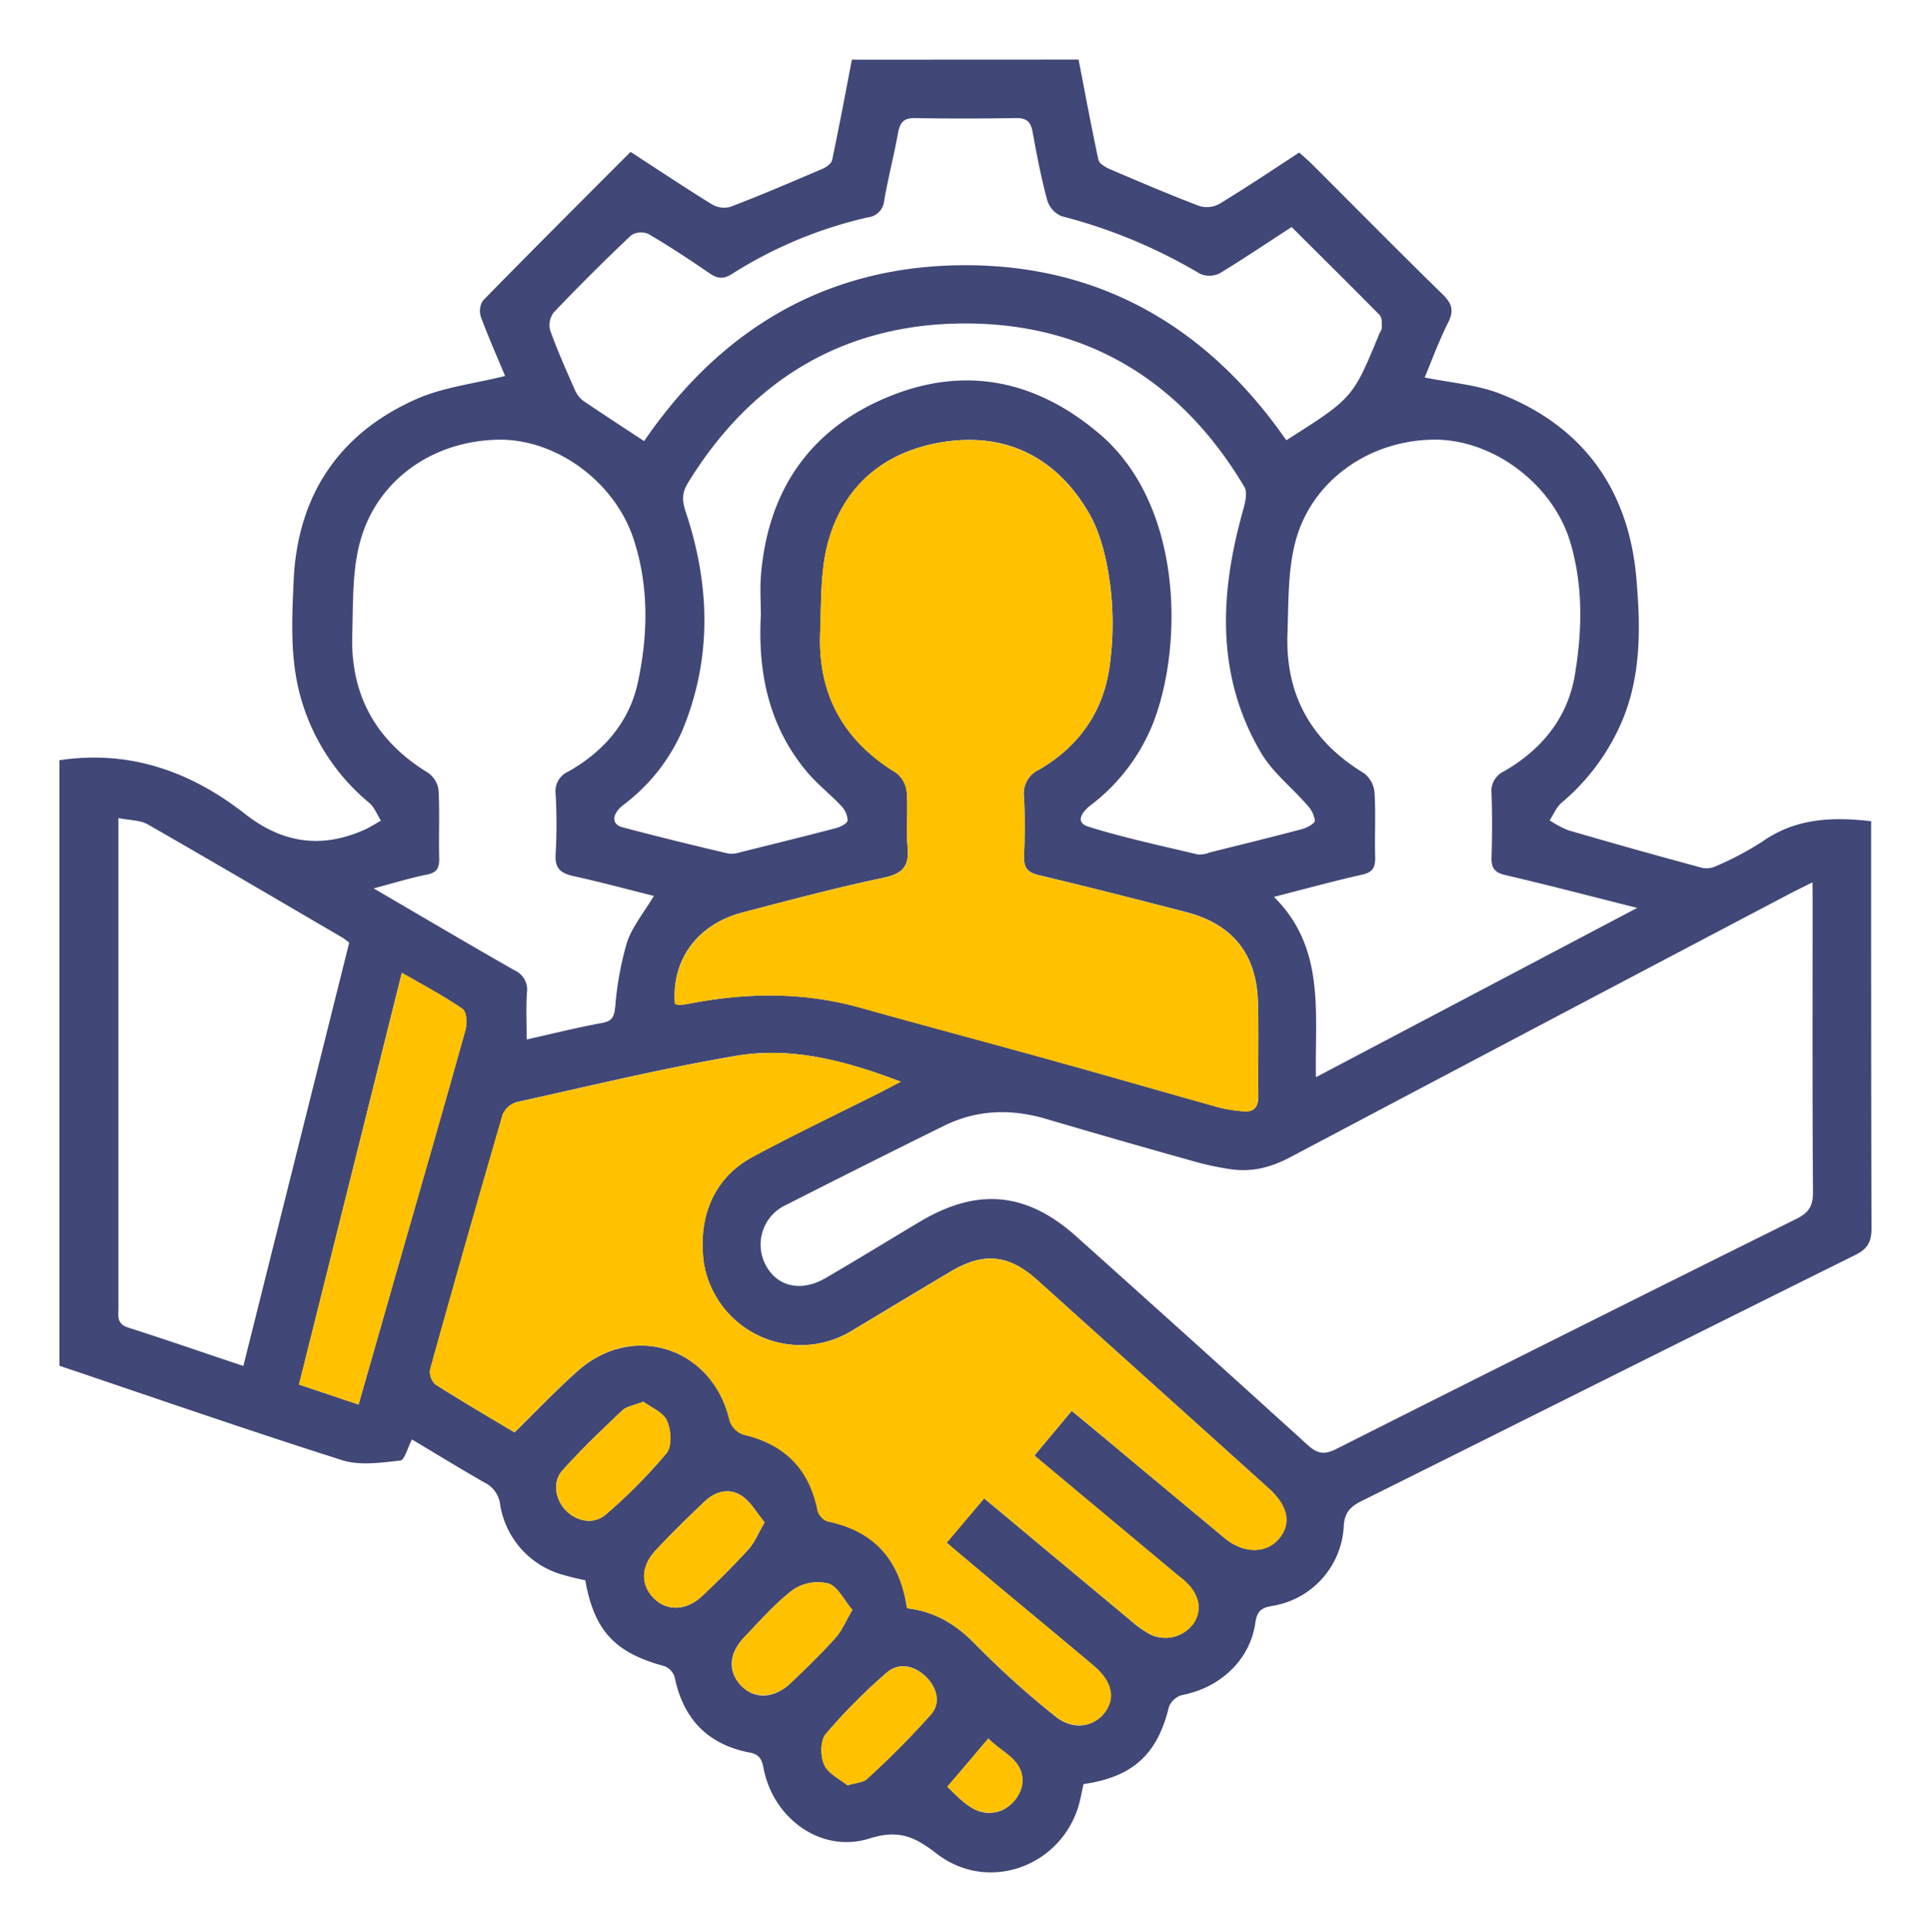 <svg id="Layer_1" data-name="Layer 1" xmlns="http://www.w3.org/2000/svg" viewBox="0 0 366.19 366.31"><defs><style>.cls-1{fill:#414776;}.cls-2{fill:#ffc100;}</style></defs><path class="cls-1" d="M204.54,11.3c1.23,6.34,2.4,12.69,3.76,19,.16.72,1.31,1.4,2.14,1.76,5.63,2.41,11.27,4.82,17,7a4.9,4.9,0,0,0,3.8-.4c5.06-3.07,10-6.38,15.14-9.74.83.75,1.65,1.44,2.41,2.2,8.23,8.21,16.4,16.5,24.72,24.62,1.78,1.74,2.3,3.08,1.12,5.41-1.75,3.46-3.08,7.13-4.46,10.43,5,1,10,1.37,14.41,3.12,15.74,6.2,24.29,18.25,25.73,34.91.83,9.54,1,19.25-3.25,28.34a41.47,41.47,0,0,1-10.91,14.25c-1,.84-1.53,2.22-2.27,3.34a18.19,18.19,0,0,0,3.52,1.89q12.67,3.69,25.43,7.14a4.39,4.39,0,0,0,2.76-.41,59.92,59.92,0,0,0,8.57-4.55c6.18-4.36,13-4.8,20.68-3.89v3.36c0,24.6,0,49.21.07,73.81,0,2.58-.72,3.9-3.07,5.07-31.21,15.48-62.36,31.1-93.55,46.62-2.18,1.08-3.36,2.2-3.47,4.92a16.16,16.16,0,0,1-13.5,15c-2.14.35-2.95,1-3.27,3.26-1,7-6.68,12.28-13.86,13.64a3.77,3.77,0,0,0-2.51,2.23c-2.18,9-6.82,13.31-16.21,14.66-.16.77-.35,1.61-.52,2.46-2.54,12.68-17.13,18.62-27.35,10.71-4.12-3.18-7.16-4.61-12.72-2.85-9.15,2.89-18.27-3.81-20.08-13.32-.33-1.74-.83-2.68-2.76-3-7.86-1.55-12.48-6.39-14.09-14.24a3.25,3.25,0,0,0-1.89-2.1c-9.43-2.54-13.36-6.69-15.07-16.31a48.5,48.5,0,0,1-4.72-1.17,16.52,16.52,0,0,1-11.44-13.27,5.27,5.27,0,0,0-2.89-4.05c-4.64-2.65-9.2-5.45-13.82-8.21-.8,1.51-1.38,3.9-2.21,4-3.63.4-7.62,1-11-.06-18-5.71-35.77-11.89-53.64-17.91V144.15c13.27-2,24.9,2.12,35.16,10.16,7.1,5.55,14.42,6.66,22.56,3.08,1.13-.49,2.17-1.18,3.25-1.78-.73-1.14-1.23-2.54-2.21-3.37a39.92,39.92,0,0,1-12.69-18.93c-2.41-7.65-2-15.51-1.65-23.29.74-16,8.52-27.82,23.23-34.33,5.16-2.29,11-2.93,16.87-4.4-1.4-3.36-3.11-7.21-4.58-11.15A3.67,3.67,0,0,1,91.58,57c9.22-9.42,18.55-18.73,28-28.2,5.23,3.4,10.24,6.74,15.35,9.9a4.57,4.57,0,0,0,3.52.54C144.36,37,150.2,34.47,156,32c.73-.31,1.67-1,1.81-1.68,1.33-6.31,2.52-12.66,3.74-19Zm139.18,156c-1.69.85-2.86,1.42-4,2q-47.42,24.94-94.8,50c-3.72,2-7.36,3-11.47,2.41a53.28,53.28,0,0,1-6.53-1.36q-14.34-4-28.64-8.22c-6.6-1.92-13-1.73-19.25,1.33q-15,7.41-29.94,15a8.27,8.27,0,0,0-3.78,11.6c2.21,4,6.74,4.93,11.29,2.26,6-3.5,11.88-7.11,17.83-10.66,10.92-6.52,20.26-5.66,29.71,2.82q22,19.69,43.84,39.51c1.86,1.69,3.18,1.9,5.45.75q43.52-21.93,87.17-43.59c2.3-1.14,3.23-2.37,3.21-5-.13-18.33-.07-36.66-.07-55ZM172,304.94c5.23.63,9.22,3,12.83,6.71a169,169,0,0,0,15.34,13.83c3.43,2.74,7.48,1.95,9.49-1,1.88-2.74,1.1-5.8-2.35-8.7-6.08-5.11-12.19-10.17-18.29-15.25-3.13-2.62-6.26-5.26-9.52-8l7.12-8.42c9.39,7.82,18.48,15.41,27.6,23a21.4,21.4,0,0,0,3.78,2.74,6.6,6.6,0,0,0,8.36-2.07c1.62-2.52,1.09-5.35-1.49-7.82-.48-.46-1-.85-1.55-1.28L196.16,276c2.42-2.89,4.68-5.61,7.08-8.47l4.57,3.77q12.24,10.2,24.48,20.39c3.5,2.89,7.84,2.88,10.21.1s1.8-6.24-1.91-9.58q-21.93-19.76-43.88-39.49c-5.43-4.88-10.15-5.35-16.45-1.61s-12.47,7.45-18.69,11.2a18.63,18.63,0,0,1-28.11-12.89c-1.16-8.79,2-16.09,9.15-20,7.95-4.3,16.13-8.18,24.2-12.24,1.16-.59,2.3-1.2,4-2.08-10.52-4-20.73-6.68-31.24-4.9-14,2.38-27.76,5.72-41.6,8.78a4.17,4.17,0,0,0-2.64,2.38q-7,24.1-13.75,48.3a3.26,3.26,0,0,0,1,2.86c5,3.18,10.07,6.14,15,9.09,4.1-4,7.86-8,11.94-11.62,10.6-9.44,25.69-4.41,28.86,9.42A4.22,4.22,0,0,0,141,272c7.79,1.81,12.49,6.45,14.07,14.34a3.18,3.18,0,0,0,1.88,2.12C165.83,290.3,170.67,295.78,172,304.94ZM128,190.35a2.8,2.8,0,0,0,.89.2c.78-.07,1.55-.21,2.32-.35,10.68-2,21.3-2.1,31.86.84,12.87,3.57,25.78,7,38.65,10.62,9.89,2.75,19.75,5.61,29.64,8.37a27.69,27.69,0,0,0,4.27.66c2.11.24,3-.66,3-2.88-.1-6,.12-12.07-.09-18.1-.31-8.94-4.93-14.53-13.62-16.77-9.29-2.4-18.59-4.78-27.93-7-2.21-.53-2.87-1.49-2.79-3.64.14-3.68.17-7.38,0-11.06a5,5,0,0,1,2.88-5.33c7.47-4.34,12.16-10.94,13.33-19.49a58.24,58.24,0,0,0,.14-15.38c-.62-4.76-1.74-9.84-4.13-13.91-6-10.24-15.42-15.17-27.38-13.35-11.09,1.68-19,8.11-22,19-1.5,5.47-1.27,11.46-1.5,17.23-.45,11.64,4.43,20.44,14.42,26.52a5.28,5.28,0,0,1,2,3.68c.27,3.44-.15,6.94.16,10.38s-.74,5-4.4,5.8c-9.05,1.91-18,4.29-27,6.65C132.19,175.3,127.29,182.07,128,190.35Zm121.6,13.88,60.88-32.08c-9-2.26-17-4.36-25-6.22-2.07-.48-2.69-1.35-2.63-3.38.13-4,.14-8.05,0-12.07a4.12,4.12,0,0,1,2.39-4.24c7.12-4.12,12.06-10.12,13.42-18.3,1.4-8.39,1.59-16.91-.9-25.21-3.29-10.91-14.52-19.33-25.58-19.37-12.39,0-23.56,7.74-26.57,19.54-1.41,5.52-1.25,11.47-1.46,17.24-.41,11.64,4.52,20.42,14.51,26.47a5.11,5.11,0,0,1,2,3.64c.26,4.12,0,8.27.13,12.4,0,1.87-.5,2.75-2.45,3.19-5.4,1.21-10.73,2.68-16.75,4.22C251.41,179.81,249.31,192,249.55,204.23ZM124,169.88c-5.12-1.28-10.14-2.64-15.21-3.75-2.41-.54-3.62-1.42-3.42-4.19a100.47,100.47,0,0,0,0-11.38,4.07,4.07,0,0,1,2.38-4.25c6.74-3.79,11.61-9.42,13.22-16.94,1.93-9,2.12-18.21-.81-27.13-3.59-10.94-14.71-19-25.55-18.87C82,83.55,71.27,91.1,68.19,103.08c-1.42,5.5-1.21,11.47-1.39,17.25-.36,11.49,4.53,20.19,14.37,26.2a4.76,4.76,0,0,1,2,3.3c.23,4.34,0,8.71.12,13.07,0,1.75-.49,2.56-2.31,2.93-3.19.64-6.3,1.61-10.12,2.62,9.35,5.46,18,10.57,26.7,15.53a4,4,0,0,1,2.37,4.21c-.2,2.87-.05,5.76-.05,8.91,4.81-1.07,9.55-2.27,14.34-3.14,2.06-.37,2.25-1.37,2.46-3.15a60.26,60.26,0,0,1,2.21-12.08C119.91,175.66,122.15,173,124,169.88Zm20.28-53.46c0-2.34-.16-4.69,0-7,1.22-16.18,9.17-28,24.12-34.15,14.49-6,28-3.23,40,6.91,15.93,13.43,16,40,10.35,54.75a36.51,36.51,0,0,1-12,15.82c-1.58,1.24-2.93,3.2-.36,4,6.81,2.12,13.81,3.61,20.76,5.27a5.25,5.25,0,0,0,2.28-.39c5.84-1.45,11.7-2.88,17.52-4.43.93-.25,2.41-1.07,2.4-1.59a5.34,5.34,0,0,0-1.5-3c-2.91-3.35-6.6-6.22-8.79-10-8.57-14.69-7.73-30.26-3.29-46,.38-1.37.83-3.25.22-4.28-12-20.16-29.86-31.07-53.19-31C160,61.43,142.46,72,130.45,91.58c-1.21,2-1.08,3.46-.39,5.54,4.62,13.9,5,27.83-.72,41.53a35.36,35.36,0,0,1-11.16,14c-2.17,1.71-2.25,3.65-.18,4.2,6.69,1.78,13.41,3.42,20.13,5a5.18,5.18,0,0,0,2.28-.26c6.07-1.5,12.13-3,18.18-4.58.83-.22,2.14-.92,2.16-1.45a4.33,4.33,0,0,0-1.23-2.76c-2.14-2.27-4.65-4.21-6.62-6.6C145.76,137.6,143.66,127.38,144.3,116.42ZM122.15,83.64c14.52-21.22,34.58-33.25,60.63-33.35s46.36,11.89,61.15,33.19c12.62-8,12.62-8,17.62-20.13.17-.41.52-.82.5-1.22,0-.82.05-1.91-.42-2.39-5.46-5.57-11-11-16.68-16.69-4.65,3-9.07,6-13.66,8.78a4.37,4.37,0,0,1-3.77.05A99.54,99.54,0,0,0,201.34,41a4.81,4.81,0,0,1-2.74-3c-1.16-4.3-2-8.69-2.8-13.08-.35-1.92-1.22-2.56-3.15-2.53-6.37.1-12.74.12-19.11,0-2.18-.05-2.88.86-3.24,2.82-.78,4.28-1.87,8.5-2.62,12.79a3.49,3.49,0,0,1-3.13,3.22A82,82,0,0,0,138.72,52c-1.61,1-2.72.81-4.18-.19-3.78-2.59-7.6-5.12-11.55-7.43a3.51,3.51,0,0,0-3.28.22Q112.17,51.73,105,59.25a4,4,0,0,0-.66,3.41c1.39,3.88,3.08,7.65,4.75,11.43a4.93,4.93,0,0,0,1.65,2C114.4,78.57,118.13,81,122.15,83.64ZM46.15,259c6.72-26.87,13.4-53.55,20.07-80.25a12.32,12.32,0,0,0-1.19-.91c-12.33-7.2-24.64-14.44-37-21.52-1.47-.84-3.45-.77-5.57-1.2v57.7q0,17.59,0,35.19c0,1.49-.38,3,1.82,3.71C31.46,254,38.61,256.51,46.15,259ZM68,266.32c2.52-8.82,4.9-17.18,7.29-25.54,4.33-15.12,8.71-30.23,12.94-45.38.35-1.26.27-3.54-.49-4.07-3.54-2.46-7.38-4.46-11.54-6.87L56.7,262.53Zm92.69,72.21c1.84-.57,3.05-.58,3.69-1.19A165,165,0,0,0,176.62,325c1.87-2.22,1-5.21-1.21-7.23s-5-2.57-7.32-.56a107.92,107.92,0,0,0-11.52,11.61c-1,1.24-1,4.24-.25,5.85S159.39,337.44,160.72,338.53ZM122,265.78c-1.79.71-3.17.89-4,1.66-3.88,3.68-7.77,7.37-11.33,11.36-2,2.19-1.35,5.58.66,7.63s5.27,2.74,7.58.72a101,101,0,0,0,11.5-11.62c1-1.28.86-4.39.07-6.14C125.78,267.79,123.49,266.89,122,265.78Zm39.64,39.48c-1.59-1.86-2.75-4.42-4.54-5a8.39,8.39,0,0,0-6.67,1.15c-3.45,2.6-6.34,5.95-9.35,9.1s-3,6.67-.42,9.23,6.25,2.29,9.26-.59,5.8-5.58,8.49-8.56C159.63,309.26,160.34,307.47,161.65,305.26ZM145,288.66c-1.54-1.84-2.68-4-4.44-5.09-2.23-1.44-4.84-.8-6.79,1-3.25,3.06-6.45,6.2-9.49,9.46-2.78,3-2.78,6.49-.31,9s6.17,2.46,9.23-.45,5.95-5.75,8.73-8.8C143.08,292.55,143.73,290.86,145,288.66Zm42.42,41c-2.7,3.18-5.18,6.1-7.78,9.14,3,2.84,5.76,6.21,10.34,4.47a7,7,0,0,0,3.78-4.44C194.73,333.81,190,332.41,187.43,329.64Z"/><path class="cls-2" d="M172,304.94c-1.37-9.16-6.21-14.64-15.12-16.44a3.18,3.18,0,0,1-1.88-2.12c-1.58-7.89-6.28-12.53-14.07-14.34a4.22,4.22,0,0,1-2.58-2.65c-3.17-13.83-18.26-18.86-28.86-9.42-4.08,3.63-7.84,7.61-11.94,11.62-4.92-2.95-10-5.91-15-9.09a3.26,3.26,0,0,1-1-2.86q6.72-24.19,13.75-48.3A4.17,4.17,0,0,1,98,209c13.84-3.06,27.64-6.4,41.6-8.78,10.51-1.78,20.72.86,31.24,4.9-1.69.88-2.83,1.49-4,2.08-8.07,4.06-16.25,7.94-24.2,12.24-7.19,3.9-10.31,11.2-9.15,20a18.63,18.63,0,0,0,28.11,12.89q9.33-5.62,18.69-11.2c6.3-3.74,11-3.27,16.45,1.61q21.94,19.74,43.88,39.49c3.71,3.34,4.37,6.71,1.91,9.58s-6.71,2.79-10.21-.1Q220,281.51,207.81,271.27l-4.57-3.77c-2.4,2.86-4.66,5.58-7.08,8.47l27.2,22.71c.52.43,1.07.82,1.55,1.28,2.58,2.47,3.11,5.3,1.49,7.82a6.6,6.6,0,0,1-8.36,2.07,21.4,21.4,0,0,1-3.78-2.74c-9.12-7.56-18.21-15.15-27.6-23l-7.12,8.42c3.26,2.75,6.39,5.39,9.52,8,6.1,5.08,12.21,10.14,18.29,15.25,3.45,2.9,4.23,6,2.35,8.7-2,2.91-6.06,3.7-9.49,1a169,169,0,0,1-15.34-13.83C181.26,308,177.27,305.57,172,304.94Z"/><path class="cls-2" d="M128,190.35c-.66-8.28,4.24-15,12.7-17.28,8.95-2.36,17.92-4.74,27-6.65,3.66-.77,4.71-2.3,4.4-5.8s.11-6.94-.16-10.38a5.28,5.28,0,0,0-2-3.68c-10-6.08-14.87-14.88-14.42-26.52.23-5.77,0-11.76,1.5-17.23,3-10.89,10.88-17.32,22-19,12-1.82,21.36,3.11,27.38,13.35,2.39,4.07,3.51,9.15,4.13,13.91a58.24,58.24,0,0,1-.14,15.38c-1.17,8.55-5.86,15.15-13.33,19.49a5,5,0,0,0-2.88,5.33c.21,3.68.18,7.38,0,11.06-.08,2.15.58,3.11,2.79,3.64,9.34,2.19,18.64,4.57,27.93,7,8.69,2.24,13.31,7.83,13.62,16.77.21,6,0,12.07.09,18.1,0,2.22-.87,3.12-3,2.88a27.69,27.69,0,0,1-4.27-.66c-9.89-2.76-19.75-5.62-29.64-8.37-12.87-3.58-25.78-7-38.65-10.62-10.56-2.94-21.18-2.88-31.86-.84-.77.14-1.54.28-2.32.35A2.8,2.8,0,0,1,128,190.35Z"/><path class="cls-2" d="M68,266.32,56.7,262.53l19.53-78.07c4.16,2.41,8,4.41,11.54,6.87.76.53.84,2.81.49,4.07-4.23,15.15-8.61,30.26-12.94,45.38C72.93,249.14,70.55,257.5,68,266.32Z"/><path class="cls-2" d="M160.72,338.53c-1.33-1.09-3.59-2.12-4.4-3.84s-.78-4.61.25-5.85a107.92,107.92,0,0,1,11.52-11.61c2.27-2,5.11-1.44,7.32.56s3.08,5,1.21,7.23a165,165,0,0,1-12.21,12.32C163.77,338,162.56,338,160.72,338.53Z"/><path class="cls-2" d="M122,265.78c1.48,1.11,3.77,2,4.5,3.61.79,1.75,1,4.86-.07,6.14a101,101,0,0,1-11.5,11.62c-2.31,2-5.51,1.38-7.58-.72s-2.61-5.44-.66-7.63c3.56-4,7.45-7.68,11.33-11.36C118.84,266.67,120.22,266.49,122,265.78Z"/><path class="cls-2" d="M161.65,305.26c-1.31,2.21-2,4-3.23,5.34-2.69,3-5.59,5.79-8.49,8.56s-6.75,3.06-9.26.59-2.52-6.15.42-9.23,5.9-6.5,9.35-9.1a8.39,8.39,0,0,1,6.67-1.15C158.9,300.84,160.06,303.4,161.65,305.26Z"/><path class="cls-2" d="M145,288.66c-1.28,2.2-1.93,3.89-3.07,5.14-2.78,3.05-5.73,6-8.73,8.8s-6.68,3-9.23.45-2.47-6,.31-9c3-3.26,6.24-6.4,9.49-9.46,1.95-1.84,4.56-2.48,6.79-1C142.33,284.71,143.47,286.82,145,288.66Z"/><path class="cls-2" d="M187.43,329.64c2.58,2.77,7.3,4.17,6.34,9.17a7,7,0,0,1-3.78,4.44c-4.58,1.74-7.38-1.63-10.34-4.47C182.25,335.74,184.73,332.82,187.43,329.64Z"/></svg>